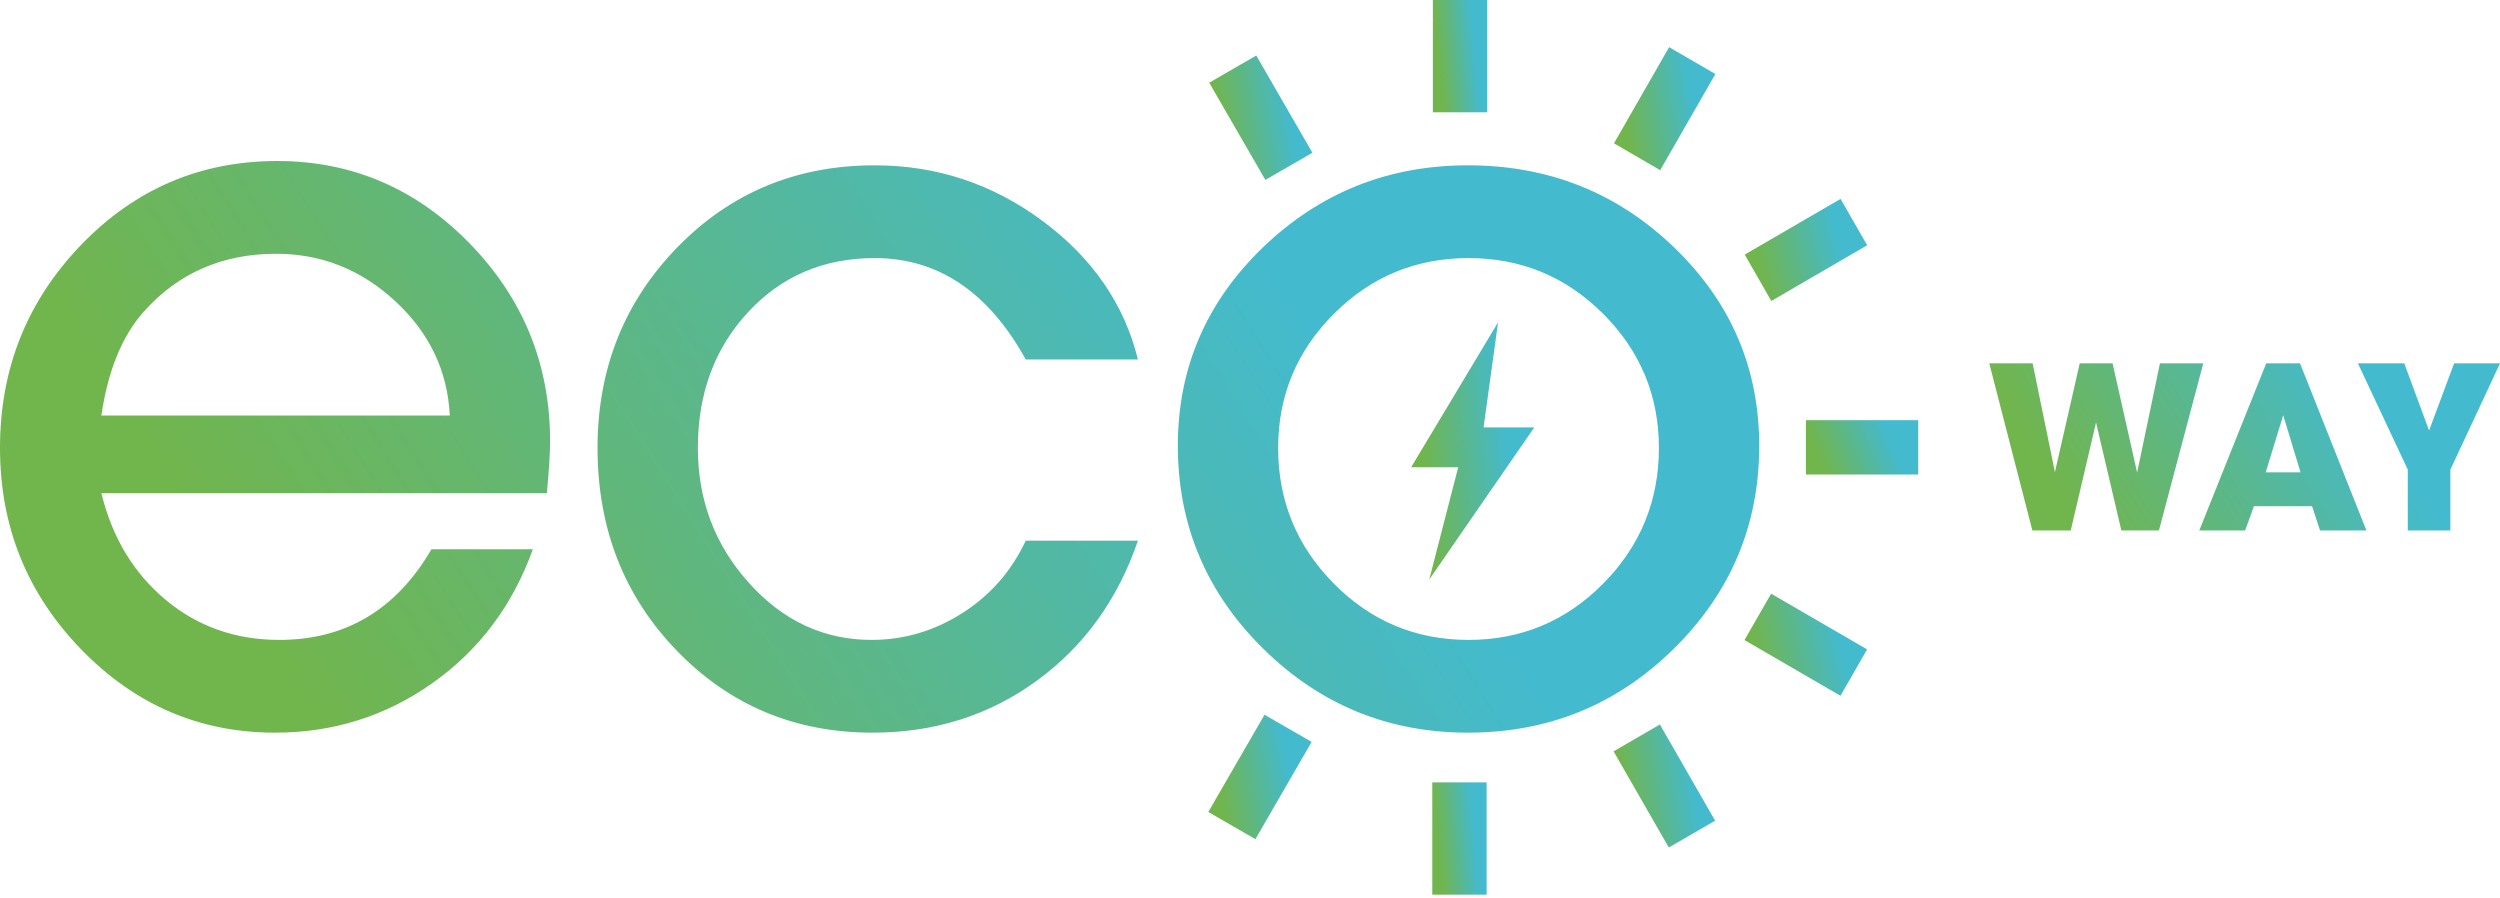 <svg width="181" height="65" viewBox="0 0 181 65" fill="none" xmlns="http://www.w3.org/2000/svg">
<path d="M116.071 22.724C113.382 20.032 110.132 18.685 106.322 18.685C102.509 18.685 99.26 20.032 96.571 22.724C93.881 25.415 92.538 28.651 92.538 32.429C92.538 36.261 93.881 39.535 96.571 42.253C99.26 44.971 102.509 46.329 106.322 46.329C110.132 46.329 113.382 44.971 116.071 42.253C118.76 39.535 120.104 36.261 120.104 32.429C120.104 28.651 118.76 25.415 116.071 22.724ZM121.198 46.954C117.085 51.015 112.112 53.045 106.282 53.045C100.504 53.045 95.557 51.015 91.445 46.954C87.331 42.893 85.275 38 85.275 32.273C85.275 26.65 87.331 21.861 91.445 17.904C95.557 13.948 100.504 11.969 106.282 11.969C112.112 11.969 117.085 13.948 121.198 17.904C125.31 21.861 127.367 26.65 127.367 32.273C127.367 38 125.31 42.893 121.198 46.954ZM63.332 18.685C59.634 18.685 56.576 19.992 54.156 22.606C51.735 25.221 50.525 28.495 50.525 32.429C50.525 36.209 51.76 39.47 54.234 42.214C56.706 44.958 59.661 46.329 63.097 46.329C65.441 46.329 67.627 45.686 69.657 44.398C71.688 43.11 73.223 41.359 74.265 39.145H82.386C80.928 43.414 78.481 46.798 75.046 49.297C71.609 51.796 67.652 53.045 63.175 53.045C57.553 53.045 52.829 51.067 49.002 47.11C45.175 43.154 43.262 38.26 43.262 32.429C43.262 26.702 45.188 21.861 49.041 17.904C52.892 13.948 57.656 11.969 63.332 11.969C67.808 11.969 71.856 13.31 75.475 15.991C79.093 18.672 81.397 22.017 82.386 26.025H74.265C71.557 21.133 67.912 18.685 63.332 18.685ZM28.621 21.809C26.147 19.518 23.271 18.373 19.991 18.373C16.087 18.373 12.885 19.778 10.386 22.589C8.824 24.36 7.808 26.859 7.34 30.086H32.564C32.408 26.859 31.093 24.1 28.621 21.809ZM39.593 35.708H7.34C8.121 38.913 9.67 41.485 11.987 43.422C14.303 45.36 17.049 46.329 20.226 46.329C25.015 46.329 28.685 44.143 31.236 39.769H38.577C37.119 43.83 34.698 47.059 31.314 49.453C27.929 51.848 24.131 53.045 19.913 53.045C14.447 53.045 9.761 51.028 5.856 46.993C1.952 42.96 0 38.104 0 32.429C0 26.702 1.952 21.809 5.856 17.747C9.761 13.687 14.498 11.657 20.069 11.657C25.483 11.657 30.13 13.648 34.009 17.63C37.887 21.613 39.827 26.39 39.827 31.96C39.827 32.794 39.748 34.043 39.593 35.708Z" fill="url(#paint0_linear_199_1337)"/>
<path d="M177.407 33.999V38.408H174.323V33.999L170.712 26.307H174.069L175.865 31.168L177.679 26.307H181L177.407 33.999ZM165.305 30.062L164.036 34.199H166.557L165.305 30.062ZM167.973 38.408L167.392 36.648H163.183L162.548 38.408H159.227L164.073 26.307H166.522L171.329 38.408H167.973ZM156.306 38.408H153.586L151.753 30.588L149.921 38.408H147.144L144.023 26.307H147.162L148.777 34.181L150.573 26.307H152.95L154.728 34.217L156.38 26.307H159.518L156.306 38.408Z" fill="url(#paint1_linear_199_1337)"/>
<path fill-rule="evenodd" clip-rule="evenodd" d="M103.477 41.958L111.082 30.944H107.411L108.459 23.339L102.166 33.828H105.575L103.477 41.958Z" fill="url(#paint2_linear_199_1337)"/>
<path fill-rule="evenodd" clip-rule="evenodd" d="M103.739 0H107.672V8.13H103.739V0Z" fill="url(#paint3_linear_199_1337)"/>
<path fill-rule="evenodd" clip-rule="evenodd" d="M130.75 30.421H138.879V34.355H130.75V30.421Z" fill="url(#paint4_linear_199_1337)"/>
<path fill-rule="evenodd" clip-rule="evenodd" d="M87.547 5.986L90.954 4.019L95.019 11.059L91.612 13.026L87.547 5.986Z" fill="url(#paint5_linear_199_1337)"/>
<path fill-rule="evenodd" clip-rule="evenodd" d="M124.192 5.359L120.845 3.414L116.852 10.377L120.199 12.322L124.192 5.359Z" fill="url(#paint6_linear_199_1337)"/>
<path fill-rule="evenodd" clip-rule="evenodd" d="M135.183 17.757L133.257 14.399L126.317 18.433L128.243 21.791L135.183 17.757Z" fill="url(#paint7_linear_199_1337)"/>
<path fill-rule="evenodd" clip-rule="evenodd" d="M103.698 56.644H107.631V64.774H103.698V56.644Z" fill="url(#paint8_linear_199_1337)"/>
<path fill-rule="evenodd" clip-rule="evenodd" d="M87.481 58.787L90.892 60.754L94.962 53.714L91.551 51.747L87.481 58.787Z" fill="url(#paint9_linear_199_1337)"/>
<path fill-rule="evenodd" clip-rule="evenodd" d="M124.174 59.415L120.822 61.36L116.824 54.398L120.175 52.452L124.174 59.415Z" fill="url(#paint10_linear_199_1337)"/>
<path fill-rule="evenodd" clip-rule="evenodd" d="M135.177 47.016L133.249 50.375L126.3 46.341L128.229 42.982L135.177 47.016Z" fill="url(#paint11_linear_199_1337)"/>
<defs>
<linearGradient id="paint0_linear_199_1337" x1="110.615" y1="34.37" x2="40.186" y2="78.913" gradientUnits="userSpaceOnUse">
<stop offset="0.088" stop-color="#43BACE"/>
<stop offset="1" stop-color="#71B54D"/>
</linearGradient>
<linearGradient id="paint1_linear_199_1337" x1="176.137" y1="32.948" x2="155.607" y2="45.84" gradientUnits="userSpaceOnUse">
<stop offset="0.088" stop-color="#43BACE"/>
<stop offset="1" stop-color="#71B54D"/>
</linearGradient>
<linearGradient id="paint2_linear_199_1337" x1="109.909" y1="33.557" x2="103.073" y2="34.229" gradientUnits="userSpaceOnUse">
<stop offset="0.088" stop-color="#43BACE"/>
<stop offset="1" stop-color="#71B54D"/>
</linearGradient>
<linearGradient id="paint3_linear_199_1337" x1="107.155" y1="4.462" x2="104.14" y2="4.761" gradientUnits="userSpaceOnUse">
<stop offset="0.088" stop-color="#43BACE"/>
<stop offset="1" stop-color="#71B54D"/>
</linearGradient>
<linearGradient id="paint4_linear_199_1337" x1="137.81" y1="32.58" x2="132.478" y2="34.844" gradientUnits="userSpaceOnUse">
<stop offset="0.088" stop-color="#43BACE"/>
<stop offset="1" stop-color="#71B54D"/>
</linearGradient>
<linearGradient id="paint5_linear_199_1337" x1="94.036" y1="8.962" x2="88.416" y2="9.92" gradientUnits="userSpaceOnUse">
<stop offset="0.088" stop-color="#43BACE"/>
<stop offset="1" stop-color="#71B54D"/>
</linearGradient>
<linearGradient id="paint6_linear_199_1337" x1="123.227" y1="8.302" x2="117.703" y2="9.238" gradientUnits="userSpaceOnUse">
<stop offset="0.088" stop-color="#43BACE"/>
<stop offset="1" stop-color="#71B54D"/>
</linearGradient>
<linearGradient id="paint7_linear_199_1337" x1="134.017" y1="18.456" x2="127.546" y2="20.05" gradientUnits="userSpaceOnUse">
<stop offset="0.088" stop-color="#43BACE"/>
<stop offset="1" stop-color="#71B54D"/>
</linearGradient>
<linearGradient id="paint8_linear_199_1337" x1="107.114" y1="61.106" x2="104.099" y2="61.406" gradientUnits="userSpaceOnUse">
<stop offset="0.088" stop-color="#43BACE"/>
<stop offset="1" stop-color="#71B54D"/>
</linearGradient>
<linearGradient id="paint9_linear_199_1337" x1="93.978" y1="56.69" x2="88.351" y2="57.65" gradientUnits="userSpaceOnUse">
<stop offset="0.088" stop-color="#43BACE"/>
<stop offset="1" stop-color="#71B54D"/>
</linearGradient>
<linearGradient id="paint10_linear_199_1337" x1="123.207" y1="57.341" x2="117.676" y2="58.279" gradientUnits="userSpaceOnUse">
<stop offset="0.088" stop-color="#43BACE"/>
<stop offset="1" stop-color="#71B54D"/>
</linearGradient>
<linearGradient id="paint11_linear_199_1337" x1="134.01" y1="47.039" x2="127.532" y2="48.638" gradientUnits="userSpaceOnUse">
<stop offset="0.088" stop-color="#43BACE"/>
<stop offset="1" stop-color="#71B54D"/>
</linearGradient>
</defs>
</svg>
